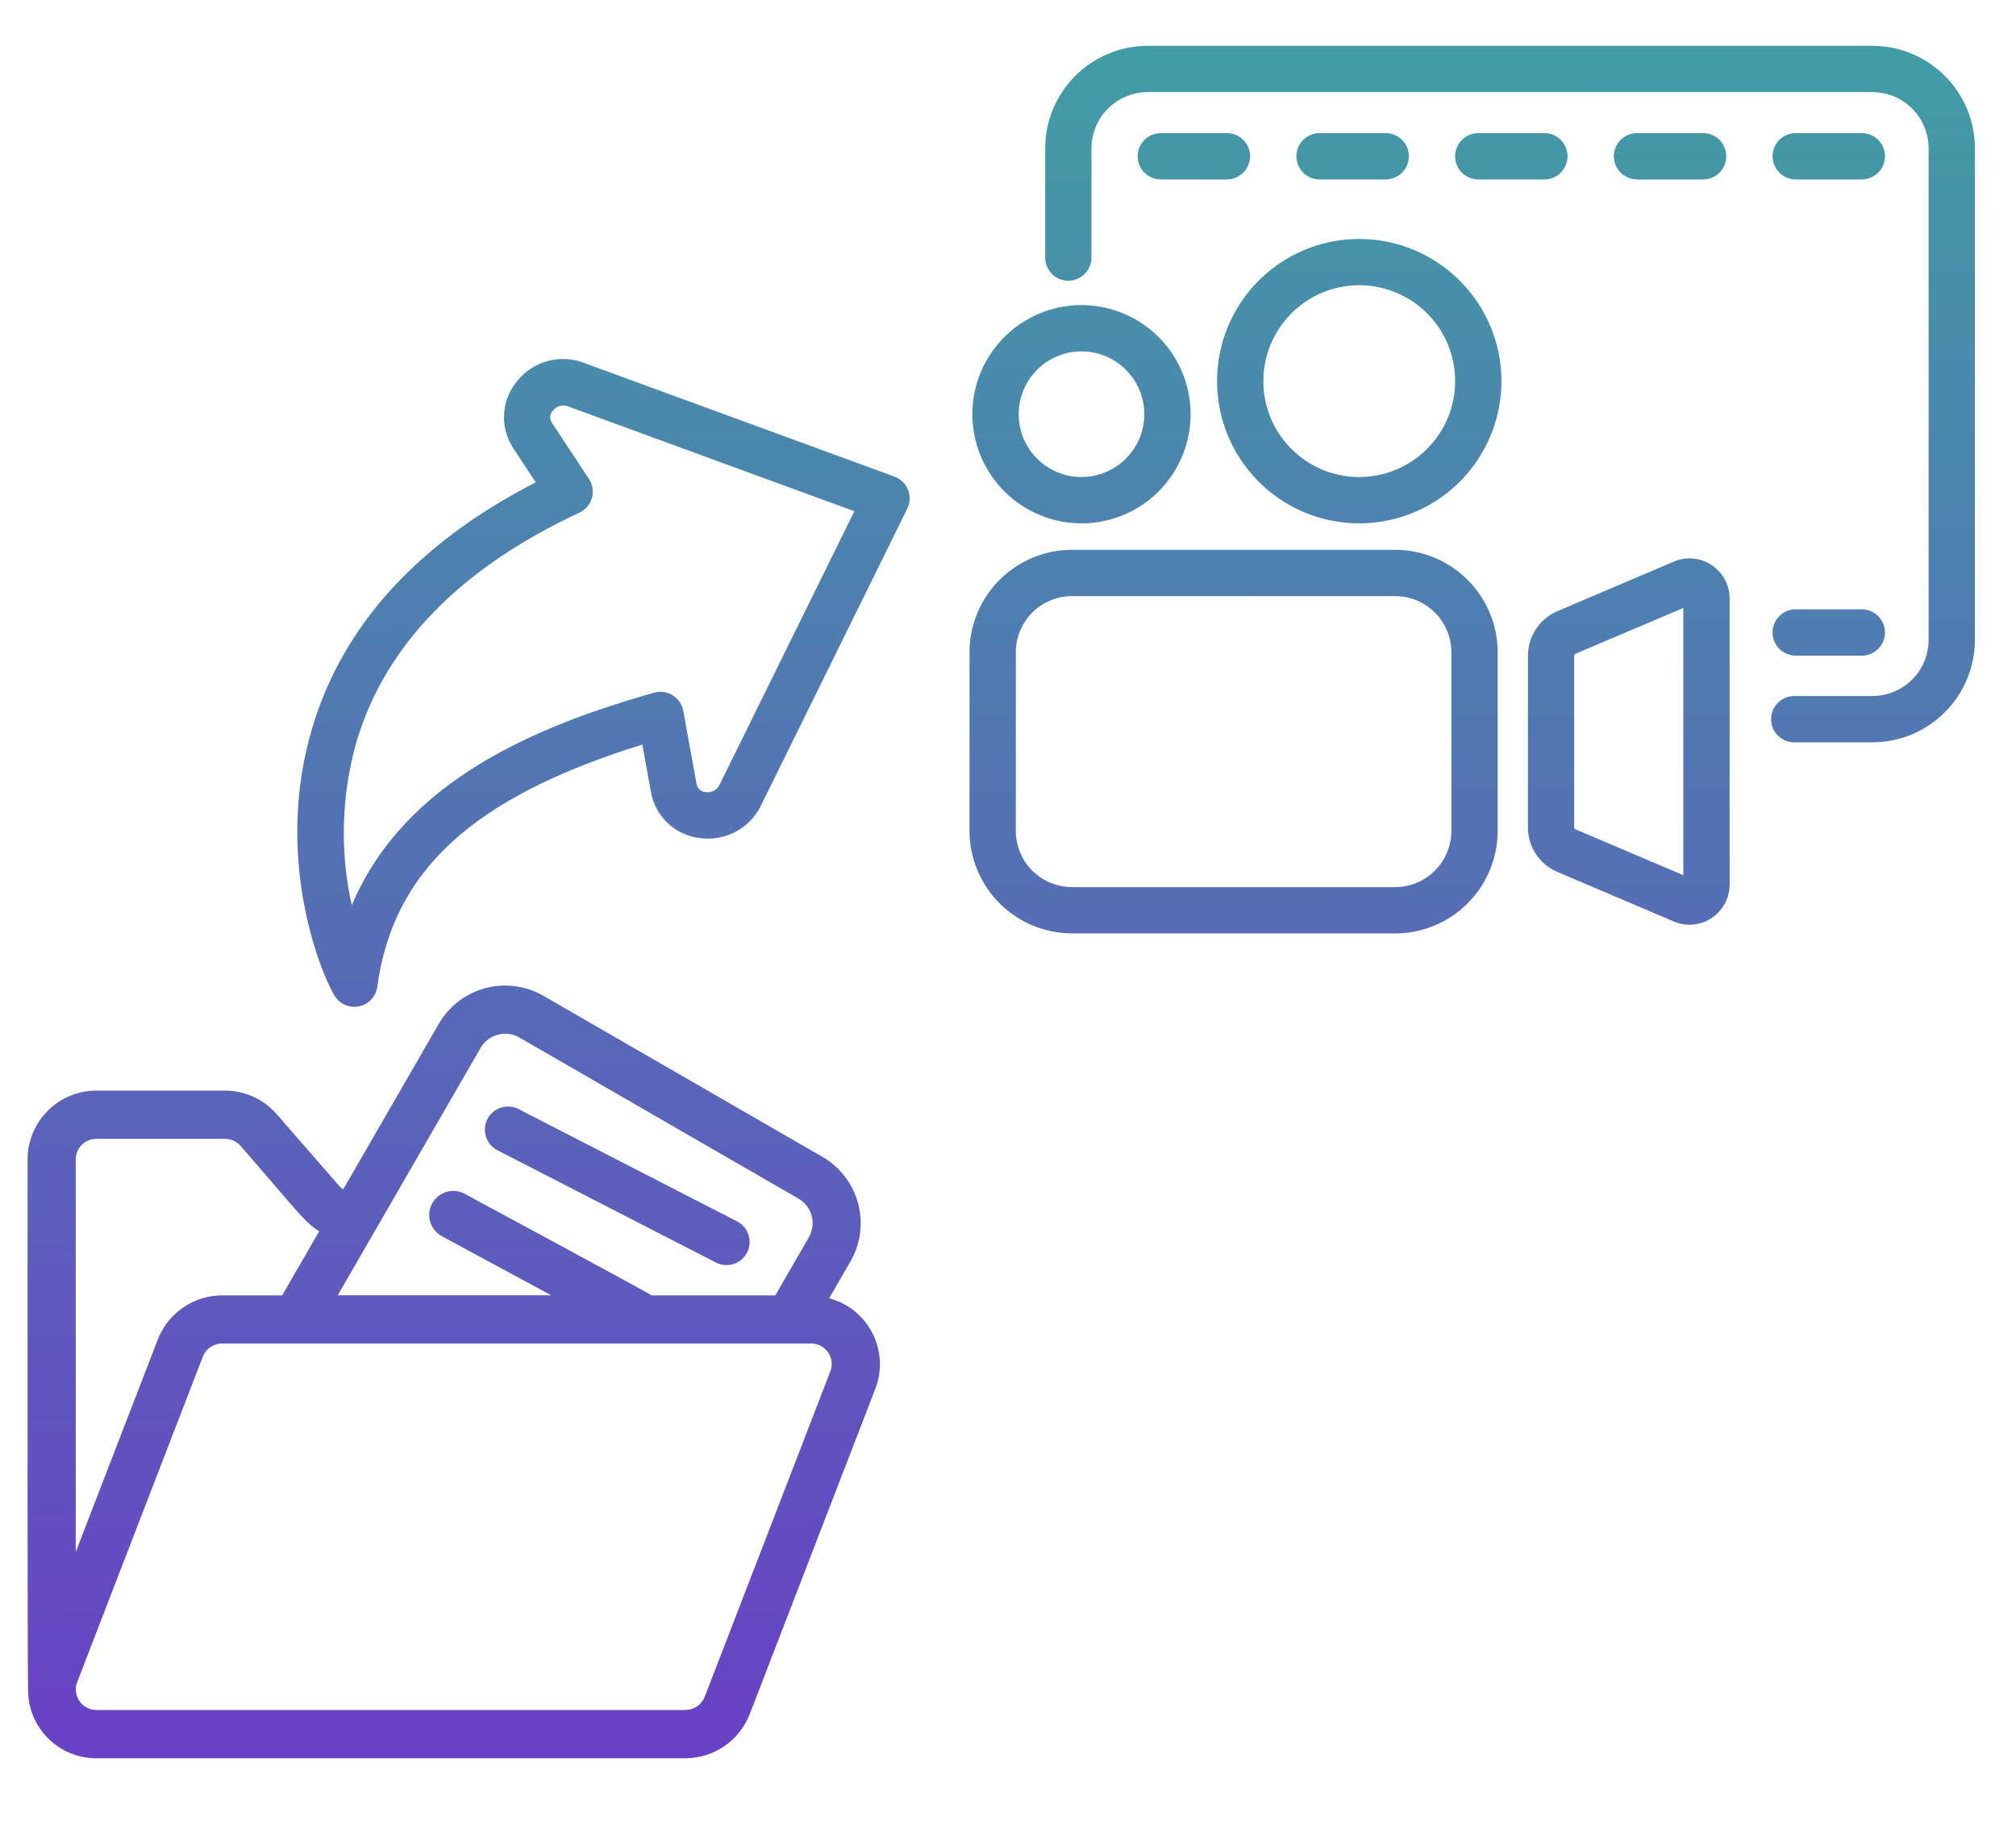 <?xml version="1.0" encoding="UTF-8"?> <svg xmlns="http://www.w3.org/2000/svg" width="110" height="100" viewBox="0 0 110 100" fill="none"><g clip-path="url(#clip0_439_8658)"><path fill-rule="evenodd" clip-rule="evenodd" d="M102.165 2.5H62.622C61.139 2.502 59.717 3.092 58.669 4.14C57.62 5.189 57.03 6.611 57.029 8.094V14.055C57.029 14.389 57.161 14.711 57.398 14.948C57.635 15.184 57.956 15.318 58.291 15.318C58.626 15.318 58.948 15.184 59.184 14.948C59.421 14.711 59.554 14.389 59.554 14.055V8.094C59.555 7.28 59.878 6.5 60.453 5.925C61.029 5.35 61.809 5.027 62.622 5.026H102.165C102.978 5.027 103.758 5.35 104.333 5.925C104.909 6.5 105.232 7.28 105.232 8.094V34.909C105.232 35.722 104.909 36.502 104.333 37.078C103.758 37.653 102.978 37.976 102.165 37.977H97.9C97.564 37.977 97.243 38.11 97.006 38.346C96.769 38.583 96.636 38.904 96.636 39.239C96.636 39.575 96.769 39.896 97.006 40.133C97.243 40.369 97.564 40.502 97.9 40.502H102.165C103.648 40.501 105.07 39.911 106.118 38.862C107.167 37.814 107.757 36.392 107.758 34.909V8.094C107.757 6.611 107.167 5.189 106.118 4.14C105.07 3.092 103.648 2.502 102.165 2.5ZM74.166 13.037C72.632 13.037 71.132 13.492 69.856 14.345C68.58 15.197 67.585 16.409 66.998 17.826C66.411 19.244 66.257 20.804 66.557 22.309C66.856 23.814 67.595 25.197 68.68 26.282C69.765 27.367 71.147 28.106 72.652 28.405C74.157 28.704 75.717 28.551 77.135 27.963C78.553 27.376 79.764 26.382 80.617 25.106C81.469 23.83 81.924 22.33 81.924 20.796C81.922 18.738 81.104 16.767 79.649 15.312C78.195 13.858 76.223 13.039 74.166 13.037ZM74.166 26.028C73.131 26.028 72.119 25.721 71.259 25.146C70.398 24.571 69.728 23.754 69.332 22.798C68.936 21.842 68.832 20.79 69.034 19.775C69.236 18.76 69.734 17.827 70.466 17.096C71.198 16.364 72.13 15.865 73.145 15.664C74.16 15.462 75.212 15.565 76.168 15.961C77.124 16.357 77.942 17.028 78.517 17.889C79.092 18.749 79.398 19.761 79.398 20.796C79.398 22.183 78.846 23.513 77.865 24.494C76.884 25.476 75.553 26.027 74.166 26.028ZM62.318 27.551C61.338 28.205 60.187 28.555 59.01 28.555C57.431 28.553 55.917 27.925 54.801 26.809C53.685 25.692 53.057 24.179 53.056 22.6C53.056 21.422 53.405 20.271 54.059 19.292C54.714 18.313 55.644 17.55 56.731 17.1C57.819 16.649 59.017 16.531 60.172 16.761C61.327 16.991 62.387 17.558 63.22 18.39C64.053 19.223 64.62 20.284 64.849 21.439C65.079 22.594 64.961 23.791 64.51 24.879C64.06 25.967 63.297 26.897 62.318 27.551ZM60.914 19.75C60.35 19.373 59.688 19.172 59.01 19.172C58.101 19.173 57.229 19.534 56.587 20.177C55.944 20.82 55.583 21.691 55.582 22.6C55.582 23.278 55.783 23.941 56.159 24.505C56.536 25.068 57.071 25.508 57.698 25.767C58.324 26.026 59.014 26.094 59.678 25.962C60.343 25.83 60.954 25.503 61.434 25.024C61.913 24.544 62.239 23.934 62.372 23.269C62.504 22.604 62.436 21.915 62.177 21.288C61.917 20.662 61.478 20.126 60.914 19.75ZM58.494 29.998H76.125C77.608 30 79.03 30.59 80.079 31.638C81.127 32.687 81.717 34.109 81.719 35.592V45.334C81.717 46.818 81.127 48.239 80.079 49.288C79.03 50.337 77.608 50.926 76.125 50.928H58.494C57.011 50.926 55.589 50.337 54.541 49.288C53.492 48.239 52.902 46.818 52.9 45.334V35.592C52.902 34.109 53.492 32.687 54.541 31.638C55.589 30.59 57.011 30 58.494 29.998ZM78.294 47.503C78.869 46.928 79.192 46.148 79.193 45.334V35.592C79.192 34.778 78.869 33.998 78.294 33.423C77.719 32.848 76.939 32.525 76.125 32.524H58.494C57.681 32.525 56.901 32.848 56.325 33.423C55.75 33.998 55.427 34.778 55.426 35.592V45.334C55.427 46.148 55.75 46.928 56.325 47.503C56.901 48.078 57.681 48.401 58.494 48.402H76.125C76.939 48.401 77.719 48.078 78.294 47.503ZM92.384 30.476C92.745 30.509 93.091 30.63 93.393 30.831H93.393C93.695 31.03 93.942 31.301 94.114 31.62C94.285 31.939 94.375 32.295 94.375 32.657V48.265C94.374 48.845 94.144 49.401 93.734 49.812C93.324 50.222 92.768 50.454 92.188 50.455C91.892 50.456 91.6 50.395 91.329 50.278L84.979 47.575C84.501 47.372 84.093 47.033 83.806 46.6C83.52 46.167 83.368 45.658 83.369 45.139V35.782C83.369 35.263 83.521 34.755 83.807 34.322C84.093 33.889 84.501 33.549 84.979 33.346L91.329 30.643C91.661 30.5 92.024 30.443 92.384 30.476ZM91.848 47.751V33.17L85.966 35.67C85.944 35.679 85.925 35.695 85.913 35.715C85.9 35.735 85.893 35.758 85.894 35.782V45.139C85.894 45.163 85.901 45.187 85.915 45.207C85.928 45.227 85.947 45.242 85.97 45.251L91.848 47.751ZM67.84 9.42C67.603 9.656 67.282 9.79 66.947 9.79H63.339C63.004 9.79 62.682 9.656 62.445 9.42C62.209 9.183 62.075 8.861 62.075 8.527C62.075 8.192 62.209 7.87 62.445 7.633C62.682 7.397 63.004 7.263 63.339 7.263H66.947C67.282 7.263 67.603 7.397 67.84 7.633C68.077 7.87 68.21 8.192 68.21 8.527C68.21 8.861 68.077 9.183 67.84 9.42ZM75.608 9.79C75.942 9.79 76.264 9.656 76.501 9.42C76.737 9.183 76.871 8.861 76.871 8.527C76.871 8.192 76.737 7.87 76.501 7.633C76.264 7.397 75.942 7.263 75.608 7.263H71.999C71.664 7.263 71.343 7.397 71.106 7.633C70.869 7.87 70.736 8.192 70.736 8.527C70.736 8.861 70.869 9.183 71.106 9.42C71.343 9.656 71.664 9.79 71.999 9.79H75.608ZM84.269 9.79H80.662H80.66C80.325 9.79 80.004 9.656 79.767 9.42C79.53 9.183 79.397 8.861 79.397 8.527C79.397 8.192 79.53 7.87 79.767 7.633C80.004 7.397 80.325 7.263 80.66 7.263H84.269C84.603 7.263 84.925 7.397 85.162 7.633C85.398 7.87 85.531 8.192 85.531 8.527C85.531 8.861 85.398 9.183 85.162 9.42C84.925 9.656 84.603 9.79 84.269 9.79ZM92.929 9.79C93.264 9.79 93.585 9.656 93.822 9.42C94.059 9.183 94.192 8.861 94.192 8.527C94.192 8.192 94.059 7.87 93.822 7.633C93.585 7.397 93.264 7.263 92.929 7.263H89.32C88.986 7.263 88.664 7.397 88.427 7.633C88.191 7.87 88.058 8.192 88.058 8.527C88.058 8.861 88.191 9.183 88.427 9.42C88.664 9.656 88.986 9.79 89.32 9.79H92.929ZM101.589 9.79H97.983H97.981C97.646 9.79 97.325 9.656 97.088 9.42C96.851 9.183 96.718 8.861 96.718 8.527C96.718 8.192 96.851 7.87 97.088 7.633C97.325 7.397 97.646 7.263 97.981 7.263H101.589C101.924 7.263 102.246 7.397 102.483 7.633C102.719 7.87 102.852 8.192 102.852 8.527C102.852 8.861 102.719 9.183 102.483 9.42C102.246 9.656 101.924 9.79 101.589 9.79ZM97.982 35.772H101.589C101.924 35.772 102.245 35.639 102.482 35.402C102.719 35.165 102.852 34.844 102.852 34.509C102.852 34.174 102.719 33.853 102.482 33.616C102.245 33.379 101.924 33.246 101.589 33.246H97.981C97.815 33.246 97.651 33.279 97.498 33.342C97.344 33.406 97.205 33.499 97.088 33.616C96.97 33.733 96.877 33.873 96.814 34.026C96.751 34.179 96.718 34.343 96.718 34.509C96.718 34.675 96.751 34.839 96.814 34.992C96.877 35.146 96.97 35.285 97.088 35.402C97.205 35.52 97.344 35.612 97.498 35.676C97.651 35.739 97.815 35.772 97.981 35.772H97.982ZM31.777 19.768L48.804 26.003H48.805C48.972 26.064 49.123 26.16 49.251 26.283C49.378 26.407 49.478 26.556 49.544 26.72C49.61 26.885 49.641 27.062 49.634 27.239C49.627 27.416 49.583 27.59 49.505 27.75L41.49 44.014C41.487 44.019 41.484 44.024 41.481 44.03L41.478 44.037C41.476 44.04 41.474 44.043 41.472 44.046C41.16 44.639 40.669 45.12 40.069 45.419C39.468 45.719 38.79 45.823 38.127 45.717C37.493 45.633 36.901 45.352 36.435 44.914C35.969 44.476 35.652 43.902 35.529 43.275L35.049 40.625C25.803 43.497 21.451 47.493 20.585 53.843C20.55 54.102 20.435 54.343 20.257 54.533C20.079 54.724 19.846 54.855 19.591 54.908C19.335 54.961 19.07 54.934 18.83 54.829C18.591 54.725 18.39 54.55 18.255 54.327C17.462 53.021 14.922 46.704 17.055 39.654C18.736 34.082 22.834 29.601 29.233 26.317L27.988 24.426C27.641 23.886 27.471 23.251 27.504 22.61C27.536 21.969 27.769 21.355 28.169 20.853C28.575 20.32 29.138 19.927 29.779 19.73C30.419 19.533 31.106 19.541 31.741 19.753C31.753 19.759 31.765 19.764 31.777 19.768ZM38.915 43.161C39.047 43.099 39.157 42.999 39.231 42.874H39.234L46.617 27.894L30.934 22.152C30.868 22.131 30.799 22.12 30.729 22.12C30.619 22.124 30.511 22.152 30.413 22.203C30.315 22.253 30.23 22.325 30.163 22.412C30.082 22.498 30.032 22.609 30.023 22.727C30.013 22.845 30.044 22.962 30.11 23.061L32.135 26.132C32.235 26.283 32.301 26.454 32.329 26.634C32.357 26.813 32.346 26.996 32.297 27.171C32.248 27.346 32.161 27.508 32.043 27.646C31.926 27.784 31.78 27.895 31.615 27.972C25.137 30.989 21.056 35.168 19.476 40.389C18.627 43.319 18.53 46.415 19.194 49.393C22.082 42.545 29.344 39.601 35.694 37.793C35.864 37.745 36.042 37.733 36.216 37.757C36.391 37.782 36.558 37.843 36.708 37.937C36.858 38.03 36.986 38.154 37.085 38.3C37.184 38.446 37.251 38.611 37.282 38.785L38.011 42.805C38.036 42.916 38.096 43.017 38.182 43.091C38.269 43.165 38.377 43.209 38.491 43.217C38.635 43.242 38.782 43.222 38.915 43.161ZM45.246 70.831L46.405 68.825C46.958 67.865 47.107 66.725 46.82 65.656C46.533 64.586 45.834 63.674 44.875 63.12L29.647 54.331C28.687 53.779 27.548 53.629 26.478 53.916C25.408 54.203 24.496 54.903 23.942 55.861L18.724 64.897C18.648 64.845 18.579 64.785 18.518 64.716L15.101 60.794C14.748 60.389 14.314 60.065 13.826 59.842C13.338 59.62 12.808 59.505 12.271 59.505H5.26C4.264 59.506 3.31 59.901 2.606 60.605C1.902 61.309 1.506 62.263 1.504 63.259V63.526C1.497 76.188 1.501 91.269 1.533 92.239C1.539 93.223 1.934 94.165 2.633 94.857C3.332 95.55 4.277 95.937 5.261 95.934H37.404C38.161 95.931 38.9 95.701 39.524 95.273C40.148 94.845 40.629 94.239 40.904 93.534L47.757 75.784C47.947 75.296 48.032 74.773 48.007 74.25C47.981 73.727 47.846 73.215 47.608 72.748C47.371 72.281 47.038 71.87 46.631 71.54C46.224 71.211 45.752 70.971 45.245 70.837L45.246 70.831ZM26.222 57.174C26.428 56.819 26.766 56.56 27.162 56.454C27.558 56.348 27.981 56.403 28.337 56.608L43.565 65.398C43.741 65.5 43.896 65.635 44.02 65.796C44.143 65.957 44.234 66.141 44.287 66.338C44.34 66.534 44.353 66.739 44.326 66.941C44.3 67.142 44.233 67.337 44.132 67.513L42.304 70.678H35.561C35.2 70.468 33.572 69.57 25.652 65.297L25.389 65.153C25.236 65.065 25.068 65.009 24.894 64.988C24.72 64.967 24.543 64.981 24.374 65.028C24.205 65.077 24.048 65.158 23.911 65.268C23.774 65.378 23.661 65.514 23.577 65.668C23.494 65.823 23.442 65.992 23.425 66.167C23.408 66.341 23.427 66.518 23.479 66.685C23.531 66.853 23.616 67.008 23.73 67.142C23.843 67.276 23.982 67.386 24.139 67.466L30.075 70.674H18.427L26.227 57.17L26.222 57.174ZM15.389 70.678H12.113C11.356 70.681 10.617 70.911 9.993 71.339C9.369 71.767 8.888 72.373 8.612 73.078L4.134 84.678V63.259C4.134 62.961 4.252 62.676 4.462 62.466C4.672 62.255 4.957 62.137 5.254 62.136H12.278C12.44 62.136 12.599 62.171 12.745 62.237C12.892 62.304 13.023 62.401 13.129 62.522C13.928 63.442 14.55 64.168 15.044 64.745C16.416 66.345 16.838 66.835 17.416 67.181L15.395 70.681L15.389 70.678ZM4.213 91.778L11.066 74.023C11.148 73.812 11.291 73.631 11.478 73.503C11.665 73.375 11.886 73.306 12.112 73.305H44.258C44.44 73.305 44.62 73.349 44.782 73.433C44.943 73.518 45.081 73.641 45.185 73.791C45.288 73.942 45.353 74.115 45.373 74.296C45.394 74.478 45.371 74.661 45.304 74.831L38.452 92.581C38.369 92.792 38.225 92.973 38.039 93.101C37.852 93.229 37.631 93.298 37.405 93.299H5.26C5.078 93.3 4.898 93.256 4.736 93.171C4.575 93.086 4.436 92.963 4.333 92.813C4.23 92.662 4.165 92.489 4.144 92.308C4.123 92.126 4.147 91.943 4.213 91.773L4.213 91.778ZM39.047 68.879L27.139 62.759H27.142C26.845 62.606 26.62 62.341 26.518 62.022C26.416 61.704 26.444 61.357 26.597 61.06C26.751 60.762 27.016 60.537 27.334 60.435C27.653 60.333 28 60.362 28.297 60.515L40.206 66.635C40.355 66.71 40.488 66.814 40.597 66.94C40.706 67.067 40.788 67.214 40.84 67.373C40.892 67.532 40.911 67.699 40.898 67.866C40.884 68.032 40.838 68.194 40.761 68.343C40.684 68.491 40.579 68.623 40.451 68.73C40.323 68.838 40.175 68.919 40.016 68.969C39.857 69.019 39.689 69.037 39.523 69.021C39.356 69.006 39.195 68.958 39.047 68.879Z" fill="url(#paint0_linear_439_8658)"></path></g><defs><linearGradient id="paint0_linear_439_8658" x1="32.38" y1="3.206" x2="32.846" y2="95.53" gradientUnits="userSpaceOnUse"><stop stop-color="#429CA5"></stop><stop offset="1" stop-color="#6941C6"></stop></linearGradient><clipPath id="clip0_439_8658"><rect width="110" height="100" fill="white"></rect></clipPath></defs></svg> 